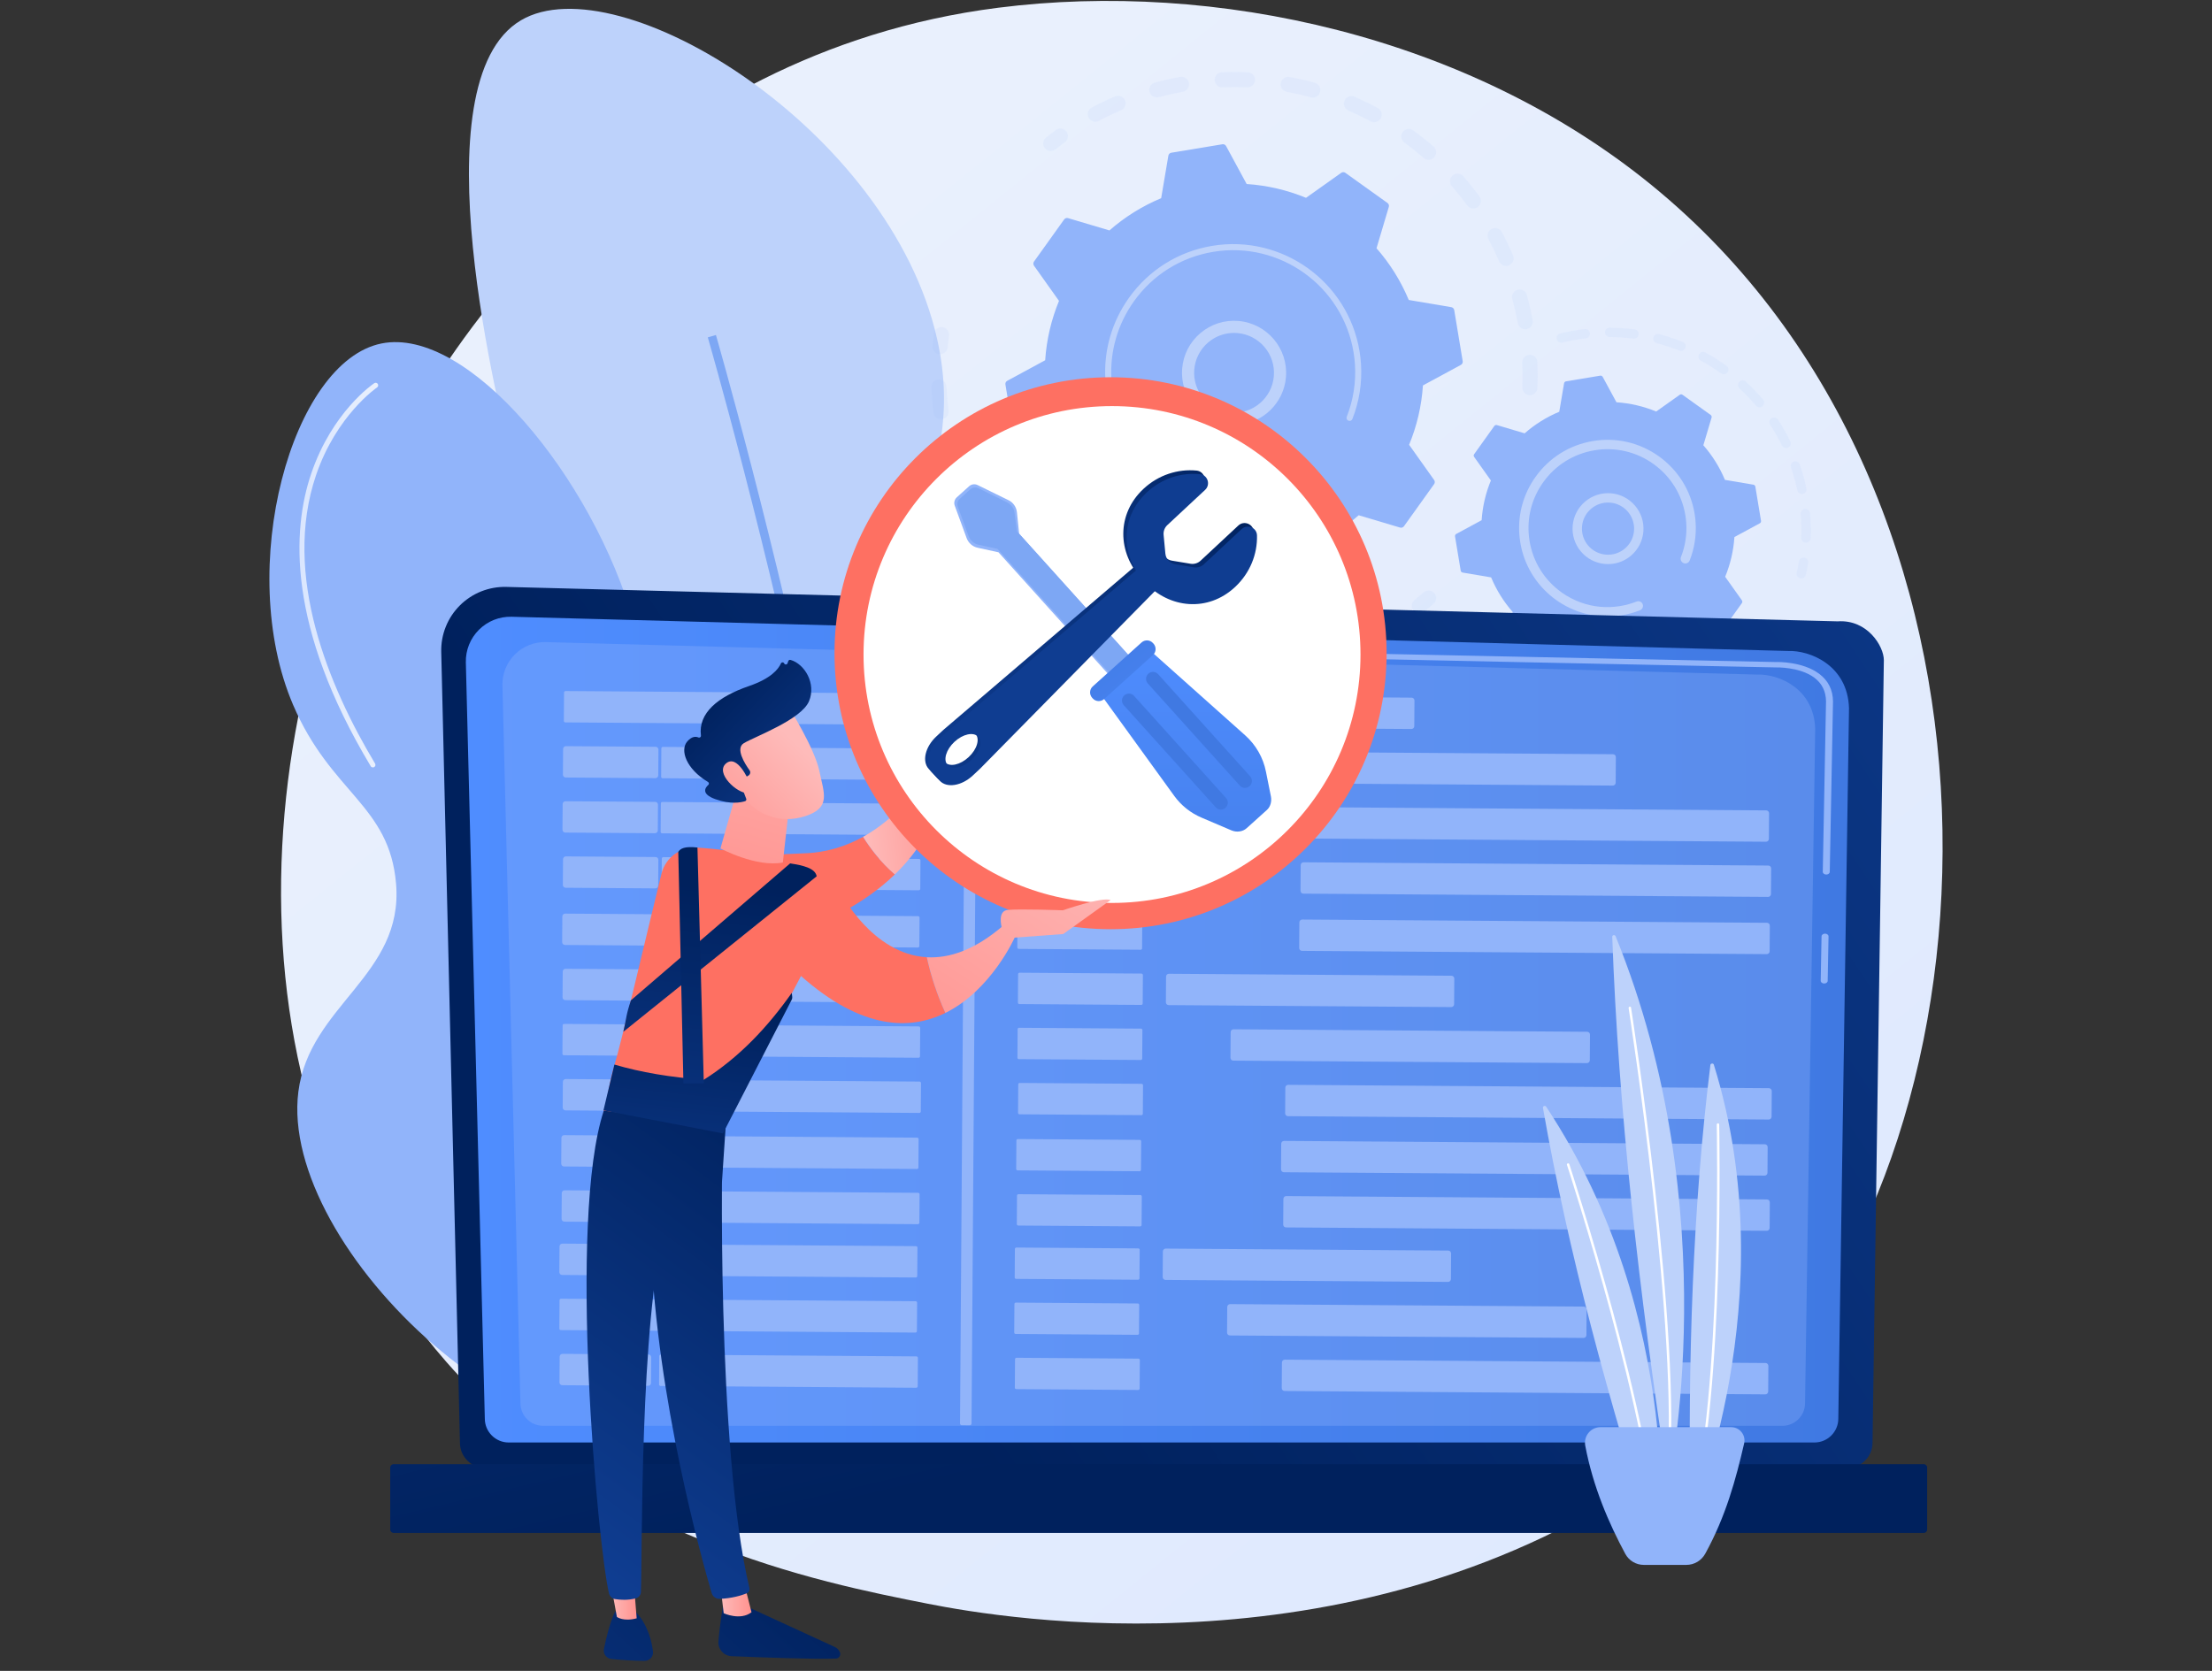 <svg width="540" height="408" viewBox="0 0 540 408" fill="none" xmlns="http://www.w3.org/2000/svg">
<rect x="0" y="0" width="540" height="408" fill="#333333" stroke="none"/>
<path d="M427.214 340.704C418.885 349.23 411.004 354.727 404.778 359.071C331.585 410.13 244.978 395.246 226.572 391.612C199.392 386.245 146.853 375.87 108.868 332.441C51.4 266.736 60.349 163.219 104.925 94.887C113.078 82.388 156.148 13.014 243.687 1.889C296.665 -4.844 358.42 8.736 403.142 45.163C497.016 121.628 490.333 276.1 427.214 340.704Z" fill="url(#paint0_linear)"/>
<path d="M220.587 361.448C196.783 366.15 166.46 340.139 156.737 311.777C146.732 282.59 165.23 270.417 165.182 229.948C165.128 183.977 141.231 176.993 125.559 114.992C122.022 101.003 101.56 20.051 127.191 4.947C150.891 -9.019 217.274 31.376 228.804 82.906C237.027 119.65 211.308 135.009 221.017 177.805C229.536 215.356 252.154 215.952 260.736 252.181C271.183 296.288 251.842 355.275 220.587 361.448Z" fill="#BDD2FB"/>
<path d="M218.833 372.581C225.363 323.066 213.029 246.625 201.533 191.217C189.086 131.229 174.914 82.288 174.773 81.801L172.791 82.377C172.933 82.864 187.085 131.74 199.516 191.651C210.978 246.897 223.279 323.086 216.787 372.311L218.833 372.581Z" fill="#7DA7F4"/>
<path d="M175.975 349.161C209.648 336.523 227.39 281.194 211.636 260.589C200.992 246.667 181.958 257.626 166.705 242.68C147.232 223.597 166.813 194.514 154.826 152.239C144.626 116.263 114.099 79.676 93.144 83.866C71.208 88.251 57.322 138.844 71.545 172.099C80.795 193.725 95.091 196.564 96.691 215.824C98.547 238.172 75.532 245.455 72.837 266.574C67.997 304.509 131.428 365.88 175.975 349.161Z" fill="#91B4FA"/>
<path d="M157.121 361.587C157.31 361.61 157.506 361.592 157.698 361.526C158.377 361.293 158.739 360.554 158.506 359.875C127.073 268.265 126.995 166.424 126.997 165.406C127 164.688 126.419 164.105 125.702 164.104C124.985 164.101 124.401 164.681 124.399 165.399C124.397 166.421 124.475 268.7 156.048 360.718C156.215 361.205 156.642 361.529 157.121 361.587Z" fill="url(#paint1_linear)"/>
<path d="M90.957 187.384C91.089 187.4 91.228 187.374 91.351 187.3C91.645 187.124 91.74 186.743 91.564 186.449C80.388 167.827 68.817 140.487 77.168 115.988C82.141 101.397 91.954 94.667 92.053 94.601C92.337 94.41 92.413 94.024 92.222 93.74C92.03 93.455 91.644 93.379 91.36 93.571C90.943 93.851 81.1 100.604 75.993 115.588C71.299 129.358 70.005 152.942 90.499 187.087C90.602 187.258 90.773 187.362 90.957 187.384Z" fill="url(#paint2_linear)"/>
<path d="M179.75 341.955C179.947 341.979 180.152 341.909 180.292 341.75C204.275 314.515 214.018 292.4 209.247 276.019C205.006 261.455 190.352 257.055 190.204 257.012C189.874 256.919 189.531 257.107 189.435 257.436C189.34 257.765 189.529 258.109 189.858 258.205C189.999 258.246 204.019 262.474 208.06 276.382C212.692 292.327 203.036 314.043 179.36 340.929C179.133 341.186 179.158 341.579 179.415 341.805C179.513 341.891 179.63 341.941 179.75 341.955Z" fill="#F0F0F0"/>
<g opacity="0.3">
<path opacity="0.3" d="M373.395 96.502C372.372 96.46 371.577 95.597 371.619 94.574C371.701 92.587 371.697 90.567 371.608 88.569C371.564 87.558 372.337 86.701 373.342 86.637C373.354 86.637 373.366 86.636 373.378 86.635C374.401 86.59 375.266 87.382 375.312 88.405C375.405 90.507 375.409 92.634 375.323 94.726C375.284 95.683 374.526 96.44 373.591 96.5C373.527 96.504 373.461 96.505 373.395 96.502ZM370.51 78.877C370.15 76.911 369.703 74.942 369.18 73.023C368.911 72.036 369.493 71.017 370.481 70.747C371.473 70.481 372.487 71.061 372.756 72.049C373.307 74.067 373.778 76.14 374.157 78.208C374.341 79.215 373.674 80.181 372.667 80.365C372.594 80.379 372.521 80.388 372.449 80.392C371.524 80.451 370.681 79.81 370.51 78.877ZM365.968 63.818C365.182 61.987 364.306 60.168 363.365 58.41C362.882 57.508 363.222 56.384 364.124 55.901C365.026 55.419 366.15 55.758 366.633 56.66C367.624 58.511 368.547 60.427 369.374 62.355C369.778 63.296 369.343 64.386 368.402 64.79C368.202 64.876 367.994 64.924 367.788 64.937C367.028 64.986 366.286 64.558 365.968 63.818ZM358.172 50.154C356.995 48.542 355.734 46.964 354.425 45.461C353.753 44.689 353.833 43.518 354.605 42.846C355.377 42.175 356.548 42.255 357.22 43.026C358.598 44.609 359.926 46.271 361.165 47.966C361.769 48.792 361.589 49.952 360.762 50.556C360.466 50.772 360.128 50.888 359.788 50.91C359.177 50.948 358.56 50.684 358.172 50.154ZM347.526 38.567C346.024 37.26 344.445 35.999 342.832 34.821C342.006 34.216 341.826 33.056 342.43 32.23C343.034 31.403 344.194 31.224 345.02 31.829C346.717 33.069 348.378 34.395 349.959 35.77C350.731 36.441 350.813 37.612 350.141 38.385C349.802 38.774 349.337 38.988 348.86 39.018C348.39 39.048 347.909 38.9 347.526 38.567ZM334.582 29.624C332.826 28.681 331.007 27.801 329.177 27.01C328.237 26.604 327.804 25.512 328.211 24.573C328.617 23.634 329.707 23.201 330.647 23.607C332.574 24.439 334.488 25.366 336.336 26.358C337.238 26.843 337.576 27.966 337.092 28.868C336.777 29.454 336.193 29.802 335.575 29.841C335.241 29.862 334.898 29.794 334.582 29.624ZM265.758 28.761C265.276 27.858 265.617 26.735 266.521 26.253C268.371 25.267 270.29 24.348 272.224 23.522C273.165 23.12 274.254 23.557 274.656 24.498C275.058 25.439 274.621 26.529 273.68 26.931C271.844 27.715 270.022 28.588 268.265 29.525C268.024 29.653 267.768 29.723 267.511 29.739C266.808 29.784 266.111 29.424 265.758 28.761ZM319.986 23.777C318.065 23.248 316.098 22.796 314.139 22.434C313.132 22.248 312.467 21.281 312.653 20.274C312.839 19.267 313.805 18.608 314.812 18.789C316.876 19.17 318.947 19.646 320.97 20.203C321.957 20.475 322.537 21.495 322.265 22.482C322.05 23.265 321.363 23.792 320.595 23.84C320.396 23.853 320.19 23.832 319.986 23.777ZM280.62 22.43C280.353 21.442 280.937 20.424 281.925 20.157C283.949 19.61 286.024 19.143 288.091 18.768C289.099 18.581 290.063 19.255 290.246 20.262C290.428 21.269 289.759 22.233 288.752 22.416C286.788 22.772 284.816 23.216 282.892 23.736C282.77 23.77 282.647 23.789 282.524 23.797C281.663 23.851 280.854 23.295 280.62 22.43ZM304.453 21.338C302.463 21.253 300.444 21.252 298.45 21.336C297.427 21.38 296.563 20.586 296.519 19.563C296.477 18.554 297.249 17.699 298.253 17.635C298.266 17.634 298.279 17.633 298.292 17.633C300.391 17.544 302.517 17.544 304.611 17.634C305.634 17.679 306.428 18.543 306.384 19.566C306.343 20.521 305.585 21.277 304.651 21.336C304.586 21.34 304.519 21.34 304.453 21.338Z" fill="#91B4FA"/>
<path opacity="0.3" d="M256.629 36.878C256.993 36.855 257.354 36.724 257.662 36.48C258.41 35.886 259.184 35.297 259.96 34.73C260.787 34.127 260.968 32.967 260.365 32.141C259.762 31.313 258.601 31.131 257.775 31.736C256.958 32.332 256.145 32.951 255.357 33.577C254.555 34.213 254.421 35.379 255.057 36.18C255.45 36.675 256.043 36.915 256.629 36.878Z" fill="#91B4FA"/>
</g>
<g opacity="0.3">
<path opacity="0.3" d="M229.607 86.508C230.5 86.451 231.244 85.754 231.333 84.835C231.424 83.884 231.536 82.918 231.667 81.966C231.807 80.952 231.098 80.016 230.084 79.877C229.065 79.737 228.134 80.447 227.995 81.461C227.857 82.463 227.738 83.48 227.642 84.481C227.545 85.5 228.292 86.405 229.311 86.503C229.411 86.513 229.51 86.514 229.607 86.508Z" fill="#91B4FA"/>
<path opacity="0.3" d="M302.316 165.638C301.292 165.652 300.451 164.835 300.436 163.81C300.421 162.787 301.238 161.947 302.263 161.931C304.211 161.903 306.189 161.791 308.164 161.599C309.177 161.497 310.089 162.246 310.188 163.265C310.287 164.284 309.542 165.19 308.523 165.29C307.667 165.373 306.814 165.442 305.963 165.496C304.748 165.573 303.521 165.621 302.316 165.638ZM316.256 162.255C316.02 161.259 316.636 160.26 317.632 160.025C319.544 159.571 321.458 159.032 323.32 158.422C324.291 158.101 325.34 158.634 325.659 159.606C325.977 160.579 325.447 161.626 324.475 161.944C322.514 162.587 320.5 163.154 318.487 163.631C318.383 163.656 318.278 163.671 318.175 163.678C317.29 163.734 316.468 163.147 316.256 162.255ZM292.231 165.091C290.184 164.839 288.12 164.495 286.096 164.069C285.094 163.859 284.453 162.876 284.663 161.873C284.874 160.872 285.857 160.232 286.859 160.441C288.781 160.846 290.741 161.172 292.684 161.411C293.7 161.537 294.422 162.462 294.297 163.478C294.186 164.377 293.449 165.045 292.577 165.101C292.463 165.108 292.348 165.105 292.231 165.091ZM331.359 157.295C330.91 156.375 331.292 155.264 332.212 154.816C333.975 153.955 335.723 153.009 337.406 152.003C338.285 151.477 339.422 151.764 339.948 152.643C340.473 153.522 340.186 154.659 339.308 155.184C337.535 156.244 335.695 157.241 333.838 158.147C333.613 158.256 333.378 158.317 333.143 158.332C332.416 158.378 331.699 157.99 331.359 157.295ZM276.385 161.318C274.446 160.622 272.508 159.833 270.627 158.973C269.696 158.547 269.287 157.448 269.712 156.517C270.137 155.586 271.237 155.176 272.168 155.602C273.955 156.418 275.795 157.168 277.637 157.829C278.601 158.174 279.102 159.236 278.756 160.199C278.498 160.917 277.843 161.378 277.128 161.424C276.883 161.439 276.631 161.406 276.385 161.318ZM261.751 154.161C260.006 153.055 258.288 151.863 256.643 150.617C255.827 149.999 255.667 148.837 256.285 148.02C256.904 147.203 258.066 147.043 258.882 147.663C260.444 148.846 262.078 149.979 263.736 151.031C264.6 151.579 264.857 152.724 264.309 153.588C263.979 154.109 263.432 154.41 262.86 154.446C262.482 154.47 262.095 154.379 261.751 154.161ZM249.024 143.985C247.561 142.525 246.143 140.986 244.81 139.413C244.148 138.632 244.245 137.463 245.026 136.801C245.808 136.138 246.976 136.236 247.638 137.017C248.905 138.512 250.252 139.973 251.643 141.361C252.368 142.084 252.369 143.258 251.646 143.982C251.314 144.315 250.887 144.496 250.452 144.523C249.94 144.555 249.416 144.376 249.024 143.985ZM238.821 131.275C237.712 129.531 236.665 127.718 235.709 125.888C235.235 124.981 235.586 123.861 236.494 123.387C237.4 122.914 238.521 123.265 238.995 124.172C239.902 125.909 240.896 127.63 241.95 129.288C242.498 130.152 242.243 131.297 241.379 131.846C241.106 132.019 240.806 132.112 240.504 132.131C239.851 132.173 239.197 131.867 238.821 131.275ZM231.655 116.626C230.96 114.685 230.339 112.688 229.809 110.69C229.546 109.701 230.135 108.685 231.125 108.423C232.111 108.161 233.129 108.749 233.392 109.739C233.895 111.636 234.485 113.533 235.145 115.378C235.49 116.341 234.989 117.402 234.025 117.747C233.857 117.807 233.686 117.842 233.517 117.853C232.714 117.904 231.94 117.422 231.655 116.626ZM227.885 100.778C227.697 99.27 227.552 97.738 227.456 96.224C227.421 95.675 227.393 95.129 227.37 94.583C227.328 93.56 228.108 92.677 229.145 92.654C230.167 92.611 231.031 93.406 231.074 94.429C231.096 94.948 231.123 95.468 231.156 95.989C231.247 97.428 231.384 98.885 231.563 100.318C231.69 101.334 230.97 102.26 229.954 102.387C229.916 102.392 229.878 102.396 229.84 102.398C228.87 102.46 228.007 101.756 227.885 100.778Z" fill="#91B4FA"/>
<path opacity="0.3" d="M346.6 149.792C346.968 149.769 347.332 149.636 347.641 149.389C348.424 148.761 349.208 148.105 349.972 147.438C350.744 146.765 350.824 145.594 350.151 144.823C349.478 144.052 348.308 143.971 347.536 144.644C346.81 145.277 346.065 145.901 345.322 146.497C344.524 147.137 344.395 148.304 345.036 149.102C345.428 149.592 346.019 149.829 346.6 149.792Z" fill="#91B4FA"/>
</g>
<path d="M350.102 118.21C350.317 117.909 350.318 117.506 350.104 117.204L343.997 108.609C345.874 104.056 347.038 99.172 347.371 94.116L356.636 89.097C356.961 88.921 357.139 88.558 357.078 88.194L355.009 75.717C354.949 75.353 354.663 75.066 354.299 75.005L343.91 73.246C341.963 68.568 339.284 64.32 336.039 60.618L339.044 50.511C339.149 50.157 339.018 49.775 338.717 49.56L328.432 42.201C328.132 41.986 327.727 41.985 327.426 42.199L318.831 48.305C314.278 46.429 309.394 45.265 304.338 44.932L299.319 35.667C299.143 35.342 298.78 35.164 298.416 35.225L285.939 37.294C285.574 37.354 285.288 37.639 285.227 38.004L283.468 48.393C278.789 50.34 274.542 53.019 270.839 56.264L260.733 53.259C260.379 53.154 259.997 53.285 259.782 53.586L252.422 63.871C252.207 64.171 252.207 64.575 252.421 64.876L258.527 73.472C256.65 78.025 255.487 82.909 255.154 87.965L245.888 92.984C245.563 93.159 245.386 93.522 245.446 93.887L247.515 106.364C247.576 106.728 247.861 107.014 248.225 107.076L258.615 108.835C260.562 113.513 263.24 117.76 266.486 121.463L263.481 131.57C263.376 131.924 263.507 132.306 263.807 132.521L274.093 139.88C274.393 140.095 274.797 140.096 275.098 139.882L283.694 133.776C288.246 135.652 293.131 136.816 298.187 137.149L303.205 146.415C303.381 146.739 303.744 146.917 304.109 146.856L316.585 144.787C316.95 144.727 317.236 144.442 317.298 144.077L319.057 133.688C323.735 131.741 327.982 129.063 331.685 125.817L341.791 128.822C342.146 128.927 342.528 128.796 342.743 128.496L350.102 118.21Z" fill="#91B4FA"/>
<path d="M300.21 103.709C293.224 103.128 288.013 96.973 288.594 89.986C288.875 86.602 290.458 83.53 293.049 81.337C295.641 79.143 298.931 78.089 302.316 78.371C309.302 78.952 314.512 85.107 313.932 92.093C313.403 98.449 308.261 103.335 302.077 103.727C301.464 103.766 300.84 103.761 300.21 103.709ZM294.965 83.6C292.978 85.283 291.765 87.638 291.549 90.233C291.104 95.588 295.099 100.308 300.455 100.753C305.813 101.2 310.531 97.203 310.977 91.847C311.422 86.491 307.426 81.771 302.07 81.326C301.585 81.286 301.102 81.281 300.625 81.312C298.551 81.444 296.581 82.233 294.965 83.6Z" fill="#BDD2FB"/>
<path d="M302.98 122.069C304.042 122.002 305.107 121.88 306.171 121.704C306.506 121.649 306.84 121.588 307.174 121.521C308.816 121.194 310.43 120.737 311.99 120.157C312.011 120.149 312.033 120.141 312.054 120.134C312.114 120.111 312.174 120.088 312.235 120.065C312.352 120.02 312.469 119.974 312.585 119.929C312.892 119.808 313.072 119.505 313.053 119.193C313.048 119.117 313.031 119.041 313.002 118.966C312.851 118.585 312.42 118.4 312.04 118.55C310.081 119.325 308.025 119.894 305.929 120.241C295.52 121.969 285.457 118.046 278.881 110.724C275.222 106.651 272.643 101.527 271.683 95.738C271.515 94.722 271.399 93.706 271.335 92.693C270.903 85.875 272.813 79.172 276.842 73.541C281.47 67.072 288.34 62.793 296.186 61.492C312.39 58.807 327.746 69.799 330.432 85.995C330.598 86.994 330.712 87.997 330.775 89.001C331.051 93.35 330.371 97.711 328.771 101.769C328.729 101.874 328.713 101.982 328.72 102.088C328.738 102.365 328.912 102.622 329.188 102.731C329.57 102.88 330 102.695 330.15 102.313C331.831 98.053 332.544 93.474 332.255 88.908C332.189 87.854 332.069 86.801 331.895 85.753C329.075 68.748 312.942 57.211 295.944 60.029C287.707 61.395 280.495 65.887 275.636 72.678C271.406 78.589 269.401 85.627 269.854 92.784C269.922 93.848 270.044 94.915 270.22 95.98C271.586 104.218 276.078 111.43 282.868 116.288C288.781 120.519 295.821 122.524 302.98 122.069Z" fill="#BDD2FB"/>
<g opacity="0.3">
<path opacity="0.3" d="M439.81 141.239C440.305 141.208 440.739 140.856 440.854 140.348C441.068 139.4 441.256 138.433 441.414 137.473C441.516 136.849 441.093 136.261 440.469 136.158C439.844 136.054 439.256 136.48 439.154 137.103C439.004 138.018 438.825 138.94 438.62 139.845C438.481 140.461 438.868 141.074 439.485 141.214C439.595 141.238 439.704 141.246 439.81 141.239Z" fill="#91B4FA"/>
<path opacity="0.3" d="M440.836 132.509C440.205 132.484 439.712 131.953 439.736 131.321C439.797 129.727 439.777 128.11 439.676 126.518C439.655 126.183 439.629 125.846 439.6 125.508C439.548 124.879 440.015 124.325 440.645 124.271C441.243 124.245 441.828 124.686 441.882 125.316C441.912 125.67 441.938 126.022 441.961 126.373C442.067 128.042 442.088 129.737 442.024 131.409C442.001 132.001 441.533 132.471 440.954 132.508C440.915 132.51 440.876 132.51 440.836 132.509ZM438.759 119.755C438.362 117.862 437.846 115.975 437.222 114.15C437.017 113.551 437.336 112.901 437.935 112.696C438.53 112.494 439.184 112.811 439.388 113.41C440.042 115.323 440.585 117.3 441 119.286C441.129 119.905 440.732 120.512 440.113 120.642C440.059 120.653 440.004 120.66 439.95 120.663C439.391 120.699 438.877 120.319 438.759 119.755ZM435.002 108.776C434.155 107.04 433.19 105.339 432.134 103.719C431.789 103.19 431.938 102.48 432.467 102.135C432.999 101.788 433.706 101.937 434.051 102.468C435.16 104.166 436.171 105.951 437.06 107.771C437.337 108.34 437.101 109.026 436.533 109.303C436.394 109.37 436.249 109.407 436.104 109.416C435.655 109.445 435.212 109.205 435.002 108.776ZM428.662 99.055C427.414 97.577 426.061 96.163 424.645 94.855C424.18 94.425 424.151 93.701 424.581 93.237C425.009 92.774 425.733 92.743 426.198 93.172C427.684 94.545 429.102 96.027 430.411 97.577C430.82 98.06 430.758 98.783 430.276 99.191C430.081 99.355 429.847 99.444 429.611 99.459C429.261 99.481 428.906 99.343 428.662 99.055ZM420.141 91.176C418.572 90.047 416.917 89.005 415.224 88.077C414.67 87.774 414.467 87.078 414.77 86.523C415.074 85.969 415.77 85.764 416.324 86.07C418.099 87.041 419.833 88.134 421.479 89.317C421.992 89.686 422.109 90.402 421.74 90.915C421.531 91.204 421.212 91.368 420.882 91.389C420.627 91.405 420.365 91.337 420.141 91.176ZM409.966 85.605C408.171 84.892 406.314 84.285 404.447 83.801C403.835 83.643 403.467 83.017 403.626 82.406C403.785 81.794 404.408 81.427 405.022 81.584C406.98 82.092 408.928 82.729 410.811 83.477C411.399 83.71 411.686 84.375 411.453 84.963C411.284 85.388 410.889 85.656 410.461 85.683C410.297 85.694 410.129 85.67 409.966 85.605ZM398.742 82.692C396.833 82.443 394.882 82.31 392.944 82.299C392.312 82.294 391.802 81.778 391.806 81.146C391.81 80.514 392.325 80.014 392.958 80.008C394.99 80.021 397.036 80.16 399.038 80.422C399.665 80.504 400.107 81.079 400.026 81.706C399.954 82.257 399.5 82.665 398.964 82.699C398.891 82.704 398.817 82.702 398.742 82.692ZM380.033 82.809C379.883 82.195 380.259 81.576 380.874 81.426C382.574 81.011 384.327 80.683 386.077 80.449C386.343 80.412 386.608 80.38 386.874 80.348C387.497 80.257 388.071 80.725 388.143 81.354C388.216 81.983 387.766 82.55 387.137 82.623C386.888 82.652 386.639 82.683 386.385 82.718C384.709 82.941 383.038 83.254 381.416 83.65C381.349 83.666 381.282 83.676 381.216 83.68C380.672 83.715 380.166 83.356 380.033 82.809Z" fill="#91B4FA"/>
</g>
<g opacity="0.3">
<path opacity="0.3" d="M395.057 178.844C393.064 178.945 391.048 178.923 389.064 178.784C388.434 178.739 387.958 178.192 388.003 177.561C388.047 176.93 388.599 176.461 389.226 176.5C391.117 176.634 393.04 176.653 394.942 176.557C395.573 176.525 396.111 177.012 396.142 177.643C396.174 178.269 395.696 178.804 395.072 178.843C395.067 178.843 395.062 178.844 395.057 178.844ZM399.694 177.248C399.587 176.625 400.005 176.033 400.628 175.926C402.502 175.603 404.376 175.164 406.197 174.619C406.8 174.441 407.441 174.782 407.622 175.389C407.803 175.995 407.459 176.632 406.853 176.814C404.945 177.384 402.981 177.845 401.017 178.182C400.975 178.189 400.935 178.194 400.893 178.197C400.318 178.233 399.795 177.831 399.694 177.248ZM383.119 177.995C381.16 177.611 379.208 177.104 377.317 176.488C376.716 176.292 376.387 175.645 376.583 175.045C376.778 174.443 377.422 174.117 378.025 174.31C379.829 174.898 381.691 175.382 383.56 175.749C384.18 175.871 384.584 176.473 384.463 177.092C384.36 177.614 383.919 177.982 383.412 178.015C383.316 178.021 383.218 178.015 383.119 177.995ZM410.976 174.157C410.722 173.578 410.986 172.903 411.565 172.649C413.306 171.885 415.018 171.007 416.652 170.037C417.196 169.716 417.898 169.895 418.221 170.437C418.543 170.981 418.364 171.684 417.82 172.006C416.106 173.024 414.311 173.945 412.484 174.746C412.358 174.801 412.227 174.831 412.097 174.84C411.631 174.869 411.174 174.609 410.976 174.157ZM371.744 174.288C369.939 173.446 368.167 172.484 366.476 171.43C365.939 171.095 365.776 170.389 366.11 169.852C366.445 169.315 367.151 169.151 367.688 169.486C369.3 170.493 370.991 171.41 372.712 172.212C373.285 172.479 373.533 173.16 373.265 173.734C373.083 174.127 372.704 174.367 372.3 174.393C372.115 174.404 371.924 174.372 371.744 174.288ZM361.589 167.959C360.035 166.707 358.544 165.349 357.156 163.923C356.715 163.47 356.725 162.746 357.178 162.305C357.63 161.864 358.355 161.873 358.797 162.327C360.12 163.686 361.543 164.981 363.026 166.176C363.518 166.573 363.596 167.294 363.199 167.786C362.989 168.046 362.689 168.191 362.379 168.21C362.104 168.228 361.821 168.146 361.589 167.959ZM353.241 159.38C352.031 157.791 350.909 156.114 349.905 154.397C349.585 153.85 349.77 153.149 350.315 152.83C350.861 152.511 351.562 152.696 351.881 153.241C352.839 154.879 353.909 156.478 355.063 157.992C355.446 158.495 355.349 159.214 354.846 159.597C354.659 159.74 354.443 159.815 354.226 159.829C353.856 159.852 353.482 159.697 353.241 159.38Z" fill="#91B4FA"/>
<path opacity="0.3" d="M422.199 168.843C422.419 168.83 422.638 168.752 422.826 168.607C423.601 168.007 424.362 167.382 425.088 166.749C425.564 166.333 425.614 165.61 425.198 165.133C424.782 164.659 424.06 164.609 423.582 165.023C422.891 165.627 422.164 166.223 421.425 166.796C420.925 167.182 420.833 167.902 421.22 168.402C421.461 168.713 421.832 168.867 422.199 168.843Z" fill="#91B4FA"/>
</g>
<path d="M425.237 147.261C425.381 147.059 425.382 146.789 425.238 146.588L421.152 140.836C422.408 137.79 423.187 134.521 423.41 131.138L429.609 127.78C429.827 127.662 429.946 127.419 429.905 127.175L428.521 118.826C428.48 118.582 428.289 118.391 428.046 118.35L421.094 117.173C419.791 114.042 417.998 111.2 415.827 108.722L417.837 101.96C417.908 101.723 417.82 101.467 417.619 101.323L410.736 96.398C410.535 96.255 410.265 96.254 410.063 96.397L404.312 100.484C401.266 99.228 397.997 98.449 394.614 98.226L391.256 92.026C391.138 91.809 390.895 91.69 390.651 91.731L382.303 93.115C382.059 93.156 381.867 93.346 381.826 93.59L380.649 100.542C377.518 101.845 374.676 103.637 372.199 105.809L365.436 103.798C365.199 103.728 364.943 103.816 364.799 104.017L359.875 110.899C359.731 111.1 359.73 111.371 359.874 111.572L363.96 117.324C362.704 120.37 361.925 123.639 361.702 127.022L355.502 130.38C355.285 130.498 355.166 130.741 355.207 130.985L356.591 139.334C356.632 139.578 356.822 139.769 357.066 139.81L364.018 140.987C365.321 144.118 367.113 146.96 369.285 149.438L367.274 156.2C367.204 156.437 367.292 156.693 367.493 156.837L374.375 161.761C374.576 161.905 374.847 161.906 375.048 161.763L380.8 157.676C383.846 158.932 387.114 159.711 390.498 159.934L393.856 166.134C393.974 166.351 394.216 166.47 394.46 166.43L402.809 165.045C403.053 165.004 403.245 164.814 403.286 164.57L404.463 157.618C407.593 156.315 410.435 154.523 412.913 152.351L419.676 154.362C419.913 154.432 420.169 154.344 420.312 154.143L425.237 147.261Z" fill="#91B4FA"/>
<path d="M391.839 137.71C389.533 137.519 387.44 136.441 385.946 134.676C384.452 132.911 383.734 130.669 383.926 128.364C384.321 123.606 388.508 120.063 393.273 120.451C398.032 120.848 401.581 125.041 401.185 129.798C400.994 132.103 399.916 134.196 398.151 135.69C396.716 136.905 394.966 137.606 393.123 137.723C392.699 137.75 392.27 137.746 391.839 137.71ZM386.208 128.553C386.067 130.249 386.594 131.898 387.694 133.197C388.793 134.495 390.332 135.288 392.028 135.429C393.724 135.568 395.372 135.042 396.672 133.942C397.97 132.844 398.762 131.304 398.903 129.609C399.194 126.109 396.584 123.025 393.084 122.733C392.768 122.707 392.456 122.704 392.148 122.724C389.05 122.92 386.472 125.369 386.208 128.553Z" fill="#BDD2FB"/>
<path d="M393.769 150.487C394.491 150.441 395.218 150.358 395.947 150.237C397.396 149.998 398.821 149.61 400.187 149.084C400.249 149.06 400.31 149.036 400.371 149.012C400.844 148.825 401.123 148.358 401.093 147.876C401.086 147.759 401.06 147.641 401.015 147.526C400.782 146.939 400.117 146.654 399.529 146.884C398.258 147.387 396.927 147.754 395.574 147.978H395.573C395.499 147.991 395.424 148.002 395.35 148.014C392.142 148.514 388.93 148.196 385.952 147.13C384.335 146.552 382.786 145.752 381.345 144.74C381.333 144.732 381.321 144.723 381.309 144.715C381.274 144.689 381.238 144.665 381.203 144.639C377.016 141.643 374.245 137.196 373.403 132.116C373.294 131.459 373.219 130.802 373.177 130.145C372.898 125.732 374.135 121.392 376.743 117.746C379.739 113.559 384.187 110.789 389.265 109.947C394.342 109.107 399.448 110.291 403.636 113.286C407.823 116.283 410.593 120.73 411.435 125.809C411.543 126.456 411.617 127.105 411.658 127.754C411.836 130.571 411.396 133.393 410.36 136.02C410.296 136.182 410.272 136.349 410.283 136.512C410.31 136.941 410.579 137.337 411.005 137.505C411.594 137.735 412.258 137.449 412.49 136.859C413.65 133.92 414.142 130.762 413.943 127.612C413.897 126.884 413.814 126.158 413.695 125.435C412.752 119.752 409.653 114.776 404.968 111.424C400.283 108.073 394.576 106.741 388.891 107.688C383.208 108.63 378.233 111.729 374.881 116.414C371.963 120.492 370.579 125.348 370.892 130.286C370.939 131.019 371.023 131.756 371.144 132.49C372.969 143.492 382.869 151.178 393.769 150.487Z" fill="#BDD2FB"/>
<path d="M112.284 352.304C112.284 355.683 115.052 358.447 118.434 358.447H450.975C454.358 358.447 457.125 355.683 457.125 352.304L459.892 161.201C459.892 157.822 455.911 151.225 448.615 151.721L123.619 143.312C119.375 143.202 115.272 144.835 112.267 147.831C109.262 150.826 107.617 154.922 107.717 159.161L112.284 352.304Z" fill="url(#paint3_linear)"/>
<path d="M118.355 346.409C118.355 349.609 120.973 352.227 124.173 352.227H442.956C446.156 352.227 448.774 349.609 448.774 346.409L451.385 172.925C451.077 162.485 441.925 158.733 436.376 158.954L124.897 150.598C121.916 150.518 119.033 151.666 116.921 153.773C114.81 155.879 113.648 158.761 113.723 161.743L118.355 346.409Z" fill="url(#paint4_linear)"/>
<path opacity="0.32" d="M127.05 342.633C127.05 345.67 129.535 348.155 132.572 348.155H435.131C438.168 348.155 440.653 345.67 440.653 342.633L443.132 177.978C442.84 168.069 434.153 164.508 428.887 164.718L133.259 156.787C130.429 156.711 127.693 157.801 125.689 159.8C123.685 161.799 122.583 164.535 122.654 167.365L127.05 342.633Z" fill="#91B4FA"/>
<path d="M445.329 240.151C445.325 240.151 445.32 240.151 445.316 240.151C444.845 240.146 444.469 239.847 444.476 239.483L444.682 228.627C444.689 228.267 445.07 227.979 445.534 227.979C445.539 227.979 445.543 227.979 445.547 227.979C446.018 227.984 446.394 228.283 446.387 228.646L446.181 239.503C446.174 239.862 445.794 240.151 445.329 240.151Z" fill="#91B4FA"/>
<path d="M445.835 213.546C445.831 213.546 445.827 213.546 445.827 213.546C445.351 213.541 444.975 213.242 444.982 212.879L445.774 171.298C445.759 168.828 444.787 166.857 442.885 165.451C439.336 162.826 433.7 162.96 433.463 162.969L333.907 160.909C333.436 160.9 333.065 160.597 333.078 160.234C333.09 159.871 333.452 159.561 333.953 159.594L433.45 161.654C434.069 161.626 440.069 161.546 444.065 164.5C446.313 166.162 447.461 168.452 447.478 171.305L446.687 212.898C446.68 213.258 446.3 213.546 445.835 213.546Z" fill="#91B4FA"/>
<path d="M96.087 374.31H469.636C470.088 374.31 470.459 373.94 470.459 373.487V358.342C470.459 357.89 470.088 357.52 469.636 357.52H96.087C95.635 357.52 95.264 357.89 95.264 358.342V373.487C95.264 373.94 95.634 374.31 96.087 374.31Z" fill="url(#paint5_linear)"/>
<path d="M224.105 176.999L138.003 176.396C137.804 176.395 137.644 176.232 137.646 176.034L137.694 169.097C137.696 168.899 137.858 168.739 138.057 168.74L224.159 169.343C224.357 169.345 224.517 169.507 224.516 169.705L224.467 176.642C224.466 176.841 224.304 177 224.105 176.999Z" fill="#91B4FA"/>
<path d="M278.466 177.546L248.692 177.337C248.501 177.336 248.348 177.18 248.349 176.99L248.398 170.024C248.399 169.834 248.555 169.68 248.745 169.682L278.52 169.89C278.71 169.892 278.864 170.047 278.862 170.238L278.813 177.203C278.812 177.394 278.657 177.547 278.466 177.546Z" fill="#91B4FA"/>
<path d="M344.558 178.007L285.785 177.595C285.4 177.593 285.091 177.279 285.093 176.894L285.137 170.631C285.14 170.246 285.454 169.937 285.838 169.939L344.612 170.351C344.996 170.354 345.306 170.668 345.303 171.052L345.259 177.316C345.257 177.7 344.943 178.01 344.558 178.007Z" fill="#91B4FA"/>
<path d="M160.005 190.006L138.106 189.853C137.726 189.85 137.42 189.54 137.423 189.16L137.467 182.88C137.469 182.5 137.78 182.195 138.16 182.197L160.058 182.351C160.438 182.353 160.744 182.663 160.741 183.044L160.697 189.323C160.695 189.703 160.384 190.009 160.005 190.006Z" fill="#91B4FA"/>
<path d="M224.183 190.468L161.761 190.031C161.562 190.029 161.403 189.867 161.404 189.669L161.452 182.732C161.454 182.534 161.616 182.374 161.815 182.375L224.236 182.812C224.435 182.814 224.595 182.976 224.594 183.174L224.545 190.111C224.543 190.309 224.381 190.469 224.183 190.468Z" fill="#91B4FA"/>
<path d="M278.616 191.015L248.842 190.806C248.652 190.805 248.498 190.649 248.5 190.459L248.548 183.493C248.55 183.303 248.705 183.149 248.896 183.15L278.67 183.359C278.86 183.36 279.014 183.516 279.012 183.707L278.964 190.672C278.962 190.862 278.807 191.016 278.616 191.015Z" fill="#91B4FA"/>
<path d="M393.722 191.822L306.975 191.215C306.591 191.212 306.281 190.898 306.284 190.514L306.328 184.25C306.33 183.865 306.644 183.556 307.029 183.559L393.776 184.166C394.16 184.169 394.47 184.483 394.467 184.867L394.423 191.131C394.421 191.515 394.107 191.825 393.722 191.822Z" fill="#91B4FA"/>
<path d="M159.894 203.454L137.995 203.3C137.615 203.298 137.309 202.988 137.312 202.607L137.356 196.328C137.359 195.948 137.669 195.642 138.049 195.645L159.947 195.798C160.327 195.801 160.633 196.111 160.63 196.491L160.586 202.771C160.584 203.151 160.273 203.456 159.894 203.454Z" fill="#91B4FA"/>
<path d="M224.058 203.917L161.637 203.48C161.438 203.479 161.278 203.316 161.279 203.118L161.328 196.181C161.329 195.983 161.492 195.823 161.69 195.824L224.112 196.261C224.311 196.263 224.47 196.425 224.469 196.624L224.42 203.56C224.419 203.759 224.257 203.919 224.058 203.917Z" fill="#91B4FA"/>
<path d="M278.499 204.464L248.725 204.255C248.535 204.254 248.381 204.098 248.383 203.908L248.432 196.942C248.433 196.752 248.588 196.598 248.779 196.6L278.553 196.808C278.744 196.81 278.897 196.965 278.896 197.156L278.847 204.121C278.846 204.312 278.69 204.465 278.499 204.464Z" fill="#91B4FA"/>
<path d="M431.126 205.533L317.667 204.738C317.282 204.735 316.973 204.421 316.975 204.037L317.019 197.773C317.022 197.389 317.336 197.079 317.72 197.082L431.18 197.877C431.564 197.879 431.874 198.193 431.871 198.578L431.827 204.841C431.824 205.226 431.511 205.535 431.126 205.533Z" fill="#91B4FA"/>
<path d="M159.986 216.924L138.088 216.771C137.708 216.768 137.402 216.458 137.405 216.078L137.449 209.798C137.451 209.418 137.761 209.112 138.141 209.115L160.04 209.269C160.42 209.271 160.726 209.581 160.723 209.961L160.679 216.241C160.676 216.621 160.366 216.927 159.986 216.924Z" fill="#91B4FA"/>
<path d="M224.296 217.388L161.874 216.951C161.675 216.949 161.516 216.787 161.517 216.589L161.565 209.652C161.567 209.453 161.729 209.294 161.928 209.295L224.349 209.732C224.548 209.734 224.708 209.896 224.707 210.094L224.658 217.031C224.657 217.229 224.495 217.389 224.296 217.388Z" fill="#91B4FA"/>
<path d="M278.65 217.935L248.877 217.726C248.686 217.725 248.532 217.569 248.534 217.378L248.583 210.413C248.584 210.222 248.74 210.069 248.93 210.07L278.704 210.279C278.895 210.28 279.048 210.436 279.047 210.626L278.998 217.592C278.997 217.782 278.841 217.936 278.65 217.935Z" fill="#91B4FA"/>
<path d="M431.636 219.005L318.176 218.211C317.792 218.208 317.482 217.894 317.485 217.51L317.529 211.246C317.531 210.862 317.845 210.552 318.23 210.555L431.689 211.349C432.074 211.352 432.383 211.666 432.38 212.05L432.336 218.314C432.334 218.698 432.02 219.008 431.636 219.005Z" fill="#91B4FA"/>
<path d="M159.817 230.897L137.919 230.744C137.539 230.741 137.233 230.431 137.236 230.051L137.28 223.771C137.282 223.391 137.593 223.085 137.973 223.088L159.871 223.241C160.251 223.244 160.557 223.554 160.554 223.934L160.51 230.214C160.508 230.594 160.197 230.9 159.817 230.897Z" fill="#91B4FA"/>
<path d="M224.073 231.362L161.651 230.925C161.452 230.924 161.293 230.762 161.294 230.563L161.343 223.627C161.344 223.428 161.506 223.268 161.705 223.27L224.127 223.707C224.325 223.708 224.485 223.87 224.484 224.069L224.435 231.005C224.434 231.204 224.272 231.364 224.073 231.362Z" fill="#91B4FA"/>
<path d="M278.46 231.909L248.686 231.701C248.496 231.699 248.342 231.544 248.344 231.353L248.392 224.388C248.394 224.197 248.549 224.043 248.74 224.045L278.514 224.254C278.704 224.255 278.858 224.41 278.856 224.601L278.808 231.567C278.806 231.757 278.651 231.91 278.46 231.909Z" fill="#91B4FA"/>
<path d="M431.31 232.98L317.85 232.185C317.466 232.182 317.157 231.869 317.159 231.484L317.203 225.221C317.206 224.836 317.52 224.527 317.904 224.529L431.364 225.324C431.748 225.326 432.057 225.64 432.055 226.025L432.011 232.288C432.008 232.673 431.695 232.982 431.31 232.98Z" fill="#91B4FA"/>
<path d="M159.91 244.368L138.012 244.214C137.632 244.212 137.326 243.902 137.329 243.522L137.373 237.242C137.375 236.862 137.686 236.556 138.066 236.559L159.964 236.712C160.344 236.715 160.65 237.025 160.647 237.405L160.603 243.685C160.6 244.065 160.29 244.37 159.91 244.368Z" fill="#91B4FA"/>
<path d="M224.31 244.831L161.888 244.394C161.69 244.393 161.53 244.231 161.531 244.032L161.58 237.095C161.581 236.897 161.743 236.737 161.942 236.738L224.364 237.175C224.563 237.177 224.722 237.339 224.721 237.538L224.672 244.474C224.671 244.673 224.509 244.833 224.31 244.831Z" fill="#91B4FA"/>
<path d="M278.61 245.38L248.836 245.171C248.646 245.17 248.492 245.015 248.494 244.824L248.542 237.858C248.544 237.668 248.699 237.514 248.89 237.516L278.664 237.724C278.855 237.726 279.008 237.881 279.007 238.072L278.958 245.037C278.956 245.228 278.801 245.381 278.61 245.38Z" fill="#91B4FA"/>
<path d="M354.283 245.911L285.309 245.427C284.925 245.425 284.615 245.111 284.618 244.726L284.662 238.463C284.665 238.078 284.978 237.769 285.363 237.772L354.337 238.255C354.721 238.257 355.031 238.571 355.028 238.956L354.984 245.219C354.982 245.604 354.668 245.913 354.283 245.911Z" fill="#91B4FA"/>
<path d="M224.232 258.282L137.657 257.675C137.458 257.674 137.299 257.512 137.3 257.313L137.348 250.377C137.35 250.178 137.512 250.018 137.711 250.02L224.286 250.626C224.485 250.627 224.644 250.79 224.643 250.988L224.594 257.925C224.593 258.123 224.431 258.283 224.232 258.282Z" fill="#91B4FA"/>
<path d="M278.494 258.827L248.72 258.619C248.529 258.617 248.376 258.462 248.377 258.271L248.426 251.306C248.427 251.115 248.583 250.961 248.774 250.963L278.547 251.171C278.738 251.173 278.891 251.328 278.89 251.519L278.841 258.485C278.84 258.675 278.684 258.829 278.494 258.827Z" fill="#91B4FA"/>
<path d="M387.41 259.591L301.074 258.986C300.69 258.983 300.38 258.669 300.383 258.285L300.427 252.021C300.43 251.637 300.743 251.327 301.128 251.33L387.463 251.935C387.848 251.937 388.157 252.251 388.154 252.636L388.11 258.899C388.108 259.284 387.794 259.593 387.41 259.591Z" fill="#91B4FA"/>
<path d="M159.016 271.281L138.048 271.134C137.668 271.132 137.362 270.822 137.365 270.441L137.409 264.162C137.411 263.782 137.722 263.476 138.102 263.479L159.07 263.625C159.449 263.628 159.755 263.938 159.753 264.318L159.709 270.598C159.706 270.978 159.396 271.284 159.016 271.281Z" fill="#91B4FA"/>
<path d="M224.424 271.753L162.002 271.316C161.803 271.314 161.643 271.152 161.645 270.954L161.693 264.017C161.695 263.819 161.857 263.659 162.055 263.66L224.477 264.097C224.676 264.099 224.836 264.261 224.834 264.46L224.786 271.396C224.784 271.594 224.622 271.754 224.424 271.753Z" fill="#91B4FA"/>
<path d="M278.644 272.298L248.87 272.09C248.68 272.088 248.526 271.933 248.528 271.742L248.576 264.776C248.578 264.586 248.733 264.432 248.924 264.434L278.698 264.642C278.889 264.644 279.042 264.799 279.041 264.99L278.992 271.955C278.99 272.146 278.835 272.3 278.644 272.298Z" fill="#91B4FA"/>
<path d="M431.785 273.37L314.424 272.548C314.04 272.546 313.73 272.232 313.733 271.847L313.777 265.584C313.78 265.199 314.093 264.89 314.478 264.893L431.838 265.715C432.223 265.717 432.532 266.031 432.53 266.415L432.486 272.679C432.483 273.064 432.169 273.373 431.785 273.37Z" fill="#91B4FA"/>
<path d="M159.128 311.475L137.229 311.322C136.849 311.319 136.543 311.009 136.546 310.629L136.59 304.349C136.593 303.969 136.903 303.663 137.283 303.666L159.181 303.819C159.561 303.822 159.867 304.132 159.864 304.512L159.821 310.792C159.818 311.172 159.508 311.478 159.128 311.475Z" fill="#91B4FA"/>
<path d="M223.558 311.94L161.136 311.503C160.938 311.502 160.778 311.34 160.779 311.141L160.828 304.205C160.829 304.006 160.991 303.846 161.19 303.848L223.612 304.285C223.81 304.286 223.97 304.448 223.969 304.647L223.92 311.583C223.919 311.782 223.757 311.942 223.558 311.94Z" fill="#91B4FA"/>
<path d="M277.828 312.487L248.054 312.279C247.863 312.277 247.71 312.122 247.711 311.931L247.76 304.966C247.761 304.775 247.917 304.622 248.108 304.623L277.882 304.832C278.072 304.833 278.226 304.989 278.224 305.179L278.175 312.145C278.174 312.335 278.018 312.488 277.828 312.487Z" fill="#91B4FA"/>
<path d="M353.502 313.016L284.527 312.533C284.143 312.53 283.834 312.216 283.836 311.832L283.88 305.568C283.883 305.184 284.197 304.874 284.581 304.877L353.555 305.36C353.94 305.363 354.249 305.677 354.246 306.061L354.203 312.325C354.2 312.709 353.886 313.019 353.502 313.016Z" fill="#91B4FA"/>
<path d="M223.48 325.389L136.905 324.783C136.706 324.781 136.547 324.619 136.548 324.421L136.596 317.484C136.598 317.285 136.76 317.126 136.959 317.127L223.534 317.733C223.733 317.735 223.892 317.897 223.891 318.095L223.842 325.032C223.841 325.231 223.679 325.391 223.48 325.389Z" fill="#91B4FA"/>
<path d="M277.711 325.935L247.937 325.726C247.747 325.725 247.593 325.569 247.594 325.378L247.643 318.413C247.645 318.222 247.8 318.069 247.991 318.07L277.765 318.279C277.955 318.28 278.109 318.436 278.107 318.626L278.059 325.592C278.057 325.782 277.902 325.936 277.711 325.935Z" fill="#91B4FA"/>
<path d="M386.58 326.698L300.245 326.093C299.86 326.091 299.551 325.777 299.553 325.392L299.597 319.129C299.6 318.744 299.914 318.435 300.298 318.438L386.634 319.042C387.018 319.045 387.327 319.359 387.325 319.743L387.281 326.007C387.278 326.391 386.964 326.701 386.58 326.698Z" fill="#91B4FA"/>
<path d="M158.233 338.387L137.265 338.24C136.885 338.237 136.579 337.927 136.582 337.547L136.626 331.267C136.629 330.887 136.939 330.581 137.319 330.584L158.287 330.731C158.667 330.733 158.973 331.044 158.97 331.424L158.926 337.704C158.923 338.083 158.613 338.389 158.233 338.387Z" fill="#91B4FA"/>
<path d="M223.672 338.86L161.25 338.423C161.051 338.422 160.891 338.26 160.893 338.061L160.941 331.125C160.943 330.926 161.105 330.766 161.303 330.768L223.725 331.205C223.924 331.206 224.084 331.368 224.082 331.567L224.034 338.503C224.032 338.702 223.87 338.862 223.672 338.86Z" fill="#91B4FA"/>
<path d="M277.862 339.405L248.088 339.197C247.897 339.196 247.743 339.04 247.745 338.849L247.794 331.884C247.795 331.693 247.951 331.54 248.141 331.541L277.915 331.75C278.106 331.751 278.259 331.907 278.258 332.097L278.209 339.063C278.208 339.253 278.052 339.407 277.862 339.405Z" fill="#91B4FA"/>
<path d="M430.955 340.476L313.594 339.654C313.21 339.651 312.901 339.337 312.903 338.953L312.947 332.689C312.95 332.305 313.264 331.995 313.648 331.998L431.009 332.82C431.393 332.823 431.703 333.137 431.7 333.521L431.656 339.785C431.653 340.169 431.34 340.479 430.955 340.476Z" fill="#91B4FA"/>
<path d="M158.659 284.976L137.691 284.83C137.311 284.827 137.005 284.517 137.008 284.137L137.052 277.857C137.054 277.477 137.365 277.171 137.744 277.174L158.712 277.321C159.092 277.323 159.398 277.634 159.396 278.014L159.352 284.293C159.349 284.673 159.039 284.979 158.659 284.976Z" fill="#91B4FA"/>
<path d="M223.845 285.446L161.423 285.009C161.224 285.008 161.065 284.846 161.066 284.647L161.115 277.711C161.116 277.512 161.278 277.352 161.477 277.354L223.898 277.791C224.097 277.792 224.257 277.954 224.256 278.153L224.207 285.089C224.206 285.288 224.044 285.448 223.845 285.446Z" fill="#91B4FA"/>
<path d="M278.192 285.993L248.419 285.784C248.228 285.783 248.074 285.628 248.076 285.437L248.125 278.472C248.126 278.281 248.282 278.127 248.472 278.129L278.246 278.338C278.437 278.339 278.59 278.494 278.589 278.685L278.54 285.65C278.539 285.841 278.383 285.994 278.192 285.993Z" fill="#91B4FA"/>
<path d="M430.78 287.062L313.42 286.24C313.035 286.237 312.726 285.923 312.729 285.539L312.772 279.275C312.775 278.891 313.089 278.581 313.473 278.584L430.834 279.406C431.218 279.409 431.528 279.723 431.525 280.107L431.481 286.371C431.479 286.755 431.165 287.065 430.78 287.062Z" fill="#91B4FA"/>
<path d="M158.744 298.447L137.776 298.3C137.396 298.298 137.09 297.987 137.093 297.607L137.137 291.328C137.14 290.948 137.45 290.642 137.83 290.645L158.798 290.791C159.178 290.794 159.483 291.104 159.481 291.484L159.437 297.764C159.434 298.144 159.124 298.45 158.744 298.447Z" fill="#91B4FA"/>
<path d="M224.082 298.917L161.66 298.48C161.462 298.479 161.302 298.316 161.303 298.118L161.352 291.181C161.353 290.983 161.515 290.823 161.714 290.824L224.136 291.261C224.334 291.263 224.494 291.425 224.493 291.624L224.444 298.56C224.443 298.759 224.281 298.919 224.082 298.917Z" fill="#91B4FA"/>
<path d="M278.343 299.464L248.569 299.255C248.378 299.254 248.225 299.098 248.226 298.908L248.275 291.942C248.276 291.752 248.432 291.598 248.622 291.6L278.396 291.808C278.587 291.81 278.74 291.965 278.739 292.156L278.69 299.121C278.689 299.312 278.533 299.465 278.343 299.464Z" fill="#91B4FA"/>
<path d="M431.311 300.534L313.95 299.713C313.565 299.71 313.256 299.396 313.259 299.012L313.303 292.748C313.305 292.363 313.619 292.054 314.004 292.057L431.364 292.879C431.749 292.881 432.058 293.195 432.055 293.58L432.011 299.843C432.009 300.228 431.695 300.537 431.311 300.534Z" fill="#91B4FA"/>
<path d="M236.763 348.019L234.77 348.005C234.544 348.004 234.362 347.819 234.364 347.594L235.68 159.744C235.681 159.518 235.866 159.336 236.091 159.338L238.084 159.352C238.31 159.353 238.492 159.538 238.49 159.763L237.174 347.613C237.173 347.839 236.988 348.021 236.763 348.019Z" fill="#91B4FA"/>
<path d="M412.675 371.251C412.675 371.251 436.139 317.045 418.374 259.938C418.258 259.565 417.598 259.637 417.549 260.028C413.267 294.567 411.989 331.973 412.675 371.251Z" fill="#BDD2FB"/>
<path d="M412.769 370.109C412.742 370.109 412.714 370.105 412.687 370.098C412.526 370.052 412.433 369.886 412.478 369.726C416.625 354.996 418.203 329.918 418.797 311.475C419.441 291.481 419.098 274.764 419.095 274.597C419.091 274.43 419.223 274.293 419.39 274.289H419.396C419.56 274.289 419.694 274.42 419.697 274.584C419.701 274.75 420.044 291.485 419.399 311.494C418.804 329.971 417.221 355.1 413.059 369.889C413.021 370.022 412.9 370.109 412.769 370.109Z" fill="white"/>
<path d="M407.302 362.418C407.302 362.418 421.797 295.909 394.403 228.606C394.224 228.166 393.573 228.295 393.59 228.768C395.067 270.451 400.043 315.376 407.302 362.418Z" fill="#BDD2FB"/>
<path d="M407.155 360.984C407.145 360.984 407.136 360.984 407.126 360.983C406.96 360.967 406.839 360.82 406.855 360.654C410.11 326.315 397.709 246.949 397.583 246.152C397.557 245.987 397.669 245.833 397.834 245.807C397.998 245.779 398.152 245.894 398.179 246.058C398.304 246.856 410.717 326.296 407.454 360.711C407.44 360.867 407.308 360.984 407.155 360.984Z" fill="white"/>
<path d="M405.002 380.452C405.002 380.452 411.947 322.432 377.449 270.219C377.223 269.878 376.595 270.086 376.664 270.48C382.739 305.211 392.626 342.12 405.002 380.452Z" fill="#BDD2FB"/>
<path d="M404.664 379.32C404.5 379.32 404.366 379.189 404.362 379.025C404.055 363.727 398.138 338.832 393.228 320.641C387.905 300.921 382.586 284.614 382.533 284.451C382.481 284.293 382.567 284.123 382.726 284.071C382.884 284.021 383.054 284.106 383.106 284.264C383.159 284.426 388.482 300.746 393.809 320.481C398.728 338.705 404.656 363.653 404.965 379.013C404.968 379.179 404.836 379.317 404.67 379.32C404.668 379.32 404.666 379.32 404.664 379.32Z" fill="white"/>
<path d="M390.725 348.482H422.616C424.707 348.482 426.253 350.427 425.783 352.464C423.743 361.304 421.297 370.273 416.294 379.378C415.37 381.059 413.61 382.114 411.691 382.114H401.284C399.394 382.114 397.66 381.075 396.765 379.411C392.756 371.962 388.9 363.082 386.995 353.004C386.552 350.658 388.338 348.482 390.725 348.482Z" fill="#91B4FA"/>
<path d="M196.249 208.364C172.451 209.065 166.839 214.638 166.839 214.638L180.186 231.248C180.186 231.248 203.301 228.179 218.458 213.513C214.974 210.517 212.4 207.063 210.692 204.34C206.611 206.601 201.8 208.2 196.249 208.364Z" fill="url(#paint6_linear)"/>
<path d="M229.268 169.592C229.151 168.84 228.104 168.75 227.86 169.471L225.575 176.23C225.134 177.536 225.104 178.946 225.49 180.269L226.967 183.887C227.488 185.674 227.223 187.594 226.23 189.169C223.856 192.936 218.68 199.912 210.691 204.339C212.4 207.062 214.974 210.517 218.458 213.512C224.02 208.131 228.511 201.191 230.395 192.265C231.714 191.691 232.483 190.301 232.268 188.878L229.268 169.592Z" fill="url(#paint7_linear)"/>
<path d="M271.113 226.895C308.331 226.895 338.503 196.724 338.503 159.505C338.503 122.287 308.331 92.115 271.113 92.115C233.894 92.115 203.722 122.287 203.722 159.505C203.722 196.724 233.894 226.895 271.113 226.895Z" fill="url(#paint8_linear)"/>
<path d="M271.469 220.48C304.971 220.48 332.129 193.322 332.129 159.82C332.129 126.319 304.971 99.16 271.469 99.16C237.968 99.16 210.809 126.319 210.809 159.82C210.809 193.322 237.968 220.48 271.469 220.48Z" fill="white"/>
<path d="M246.212 122.14L238.659 118.441C237.972 118.104 237.148 118.219 236.58 118.732L235.759 119.471L234.432 120.666L233.582 121.431C233.013 121.944 232.813 122.751 233.076 123.469L235.966 131.367C236.405 132.565 237.402 133.477 238.65 133.743L243.754 134.859L276.901 171.664L278.811 169.944L280.138 168.749L281.941 167.125L248.794 130.32L248.256 125.092C248.122 123.823 247.358 122.701 246.212 122.14Z" fill="#91B4FA"/>
<path d="M245.698 122.588L238.853 119.21C238.233 118.906 237.45 118.964 236.937 119.425L236.198 120.091L235.003 121.167L234.238 121.857C233.725 122.318 233.587 123.091 233.824 123.739L236.448 130.876C236.843 131.955 237.764 132.778 238.888 133.017L243.508 134.023L273.399 167.214L275.096 165.686L276.291 164.609L278.158 162.927L248.267 129.737L247.661 125.137C247.54 123.994 246.73 123.093 245.698 122.588Z" fill="#7DA7F4"/>
<path d="M303.993 179.567L280.428 158.535L268.527 169.29L286.661 194.342C288.373 196.706 290.703 198.553 293.396 199.679L300.625 202.761C301.848 203.272 303.341 203.125 304.326 202.238L309.274 197.781C310.169 196.975 310.492 195.666 310.262 194.484L309.045 188.417C308.381 185.014 306.58 181.876 303.993 179.567Z" fill="url(#paint9_linear)"/>
<path d="M281.604 157.18C282.33 157.986 282.265 159.228 281.459 159.954L269.538 170.689C268.732 171.415 267.49 171.35 266.764 170.544L266.619 170.383C265.893 169.577 265.958 168.335 266.764 167.609L278.685 156.874C279.491 156.148 280.733 156.213 281.459 157.019L281.604 157.18Z" fill="url(#paint10_linear)"/>
<path d="M299.311 194.859C299.932 195.548 299.876 196.609 299.187 197.23L299.162 197.252C298.473 197.873 297.412 197.817 296.791 197.128L274.327 172.184C273.706 171.495 273.762 170.434 274.451 169.813L274.476 169.791C275.165 169.17 276.226 169.226 276.847 169.915L299.311 194.859Z" fill="url(#paint11_linear)"/>
<path d="M305.191 189.564C305.811 190.253 305.756 191.314 305.067 191.935L305.042 191.957C304.353 192.578 303.292 192.522 302.671 191.833L280.207 166.889C279.586 166.2 279.642 165.139 280.331 164.518L280.356 164.496C281.045 163.875 282.106 163.931 282.727 164.62L305.191 189.564Z" fill="url(#paint12_linear)"/>
<path d="M230.165 178.351L228.575 179.833C225.846 182.376 225.025 185.929 226.739 187.768L228.778 189.955C230.492 191.795 234.094 191.225 236.822 188.682L238.412 187.2C238.517 187.102 238.621 187.001 238.721 186.899L283.96 140.931L279.519 136.166L230.487 178.064C230.377 178.157 230.27 178.253 230.165 178.351ZM232.353 180.449C234.407 178.535 236.995 177.972 238.132 179.192C239.27 180.413 238.527 182.954 236.473 184.869C234.419 186.783 231.832 187.346 230.694 186.126C229.556 184.905 230.299 182.364 232.353 180.449Z" fill="url(#paint13_linear)"/>
<path d="M293.388 118.749L284.162 127.348C283.505 127.96 283.17 128.843 283.254 129.736L283.686 134.319C283.809 135.627 284.798 136.688 286.094 136.903L290.635 137.655C291.521 137.802 292.425 137.529 293.081 136.917L302.307 128.319C303.698 127.021 305.999 127.953 306.051 129.855C306.174 134.404 304.367 139.05 300.696 142.471C294.062 148.654 284.676 147.735 278.728 141.354C272.78 134.972 272.523 125.545 279.157 119.362C282.828 115.94 287.589 114.464 292.118 114.907C294.011 115.092 294.779 117.452 293.388 118.749Z" fill="url(#paint14_linear)"/>
<path d="M294.198 119.618L284.972 128.217C284.315 128.829 283.98 129.712 284.064 130.606L284.496 135.188C284.619 136.496 285.608 137.557 286.904 137.772L291.445 138.524C292.331 138.671 293.235 138.399 293.891 137.786L303.117 129.188C304.508 127.891 306.809 128.823 306.86 130.724C306.984 135.273 305.177 139.919 301.506 143.34C294.872 149.524 285.486 148.604 279.538 142.223C273.59 135.841 273.333 126.414 279.967 120.231C283.637 116.81 288.399 115.333 292.928 115.776C294.821 115.961 295.589 118.321 294.198 119.618Z" fill="url(#paint15_linear)"/>
<path d="M230.811 179.045L229.221 180.526C226.492 183.069 225.671 186.622 227.385 188.462L229.424 190.648C231.138 192.488 234.74 191.918 237.468 189.375L239.058 187.893C239.163 187.795 239.266 187.694 239.367 187.592L284.606 141.624L280.165 136.859L231.133 178.757C231.023 178.851 230.916 178.946 230.811 179.045ZM232.999 181.142C235.053 179.228 237.641 178.665 238.778 179.886C239.916 181.106 239.173 183.648 237.119 185.562C235.065 187.477 232.478 188.039 231.34 186.819C230.202 185.598 230.945 183.057 232.999 181.142Z" fill="url(#paint16_linear)"/>
<path d="M205.178 217.859C195.87 209.851 179.605 207.593 170.264 206.965C166.172 206.69 162.471 209.367 161.481 213.347C158.61 224.884 151.643 254.784 150.03 259.979C148.707 264.242 148.302 268.591 147.4 271.204C146.861 272.766 147.874 275.187 149.432 275.733C157.552 278.577 164.785 280.529 170.587 281.533C171.864 281.755 176.023 280.779 175.878 279.492C175.755 278.4 175.421 276.719 175.878 275.72L195.538 238.318C210.457 251.527 222.222 251.562 230.781 247.338C228.758 242.871 227.253 238.337 226.257 233.737C212.823 232.965 205.178 217.859 205.178 217.859Z" fill="url(#paint17_linear)"/>
<path d="M247.764 228.813L245.027 225.91C237.923 232.067 231.628 234.046 226.257 233.737C227.253 238.338 228.758 242.872 230.781 247.339C242.056 241.774 247.764 228.813 247.764 228.813Z" fill="url(#paint18_linear)"/>
<path d="M246.093 229.06L259.552 228.072L271.113 219.79C269.217 218.879 259.458 222.278 259.458 222.278C259.458 222.278 248.81 221.875 245.976 222.19C243.622 222.452 244.34 225.799 244.651 226.925C244.714 227.155 244.761 227.293 244.761 227.293L246.093 229.06Z" fill="url(#paint19_linear)"/>
<path d="M181.003 189.119L175.878 207.169C175.878 207.169 184.635 211.876 191.111 210.604L192.89 194.693L181.003 189.119Z" fill="url(#paint20_linear)"/>
<path d="M192.721 172.916C192.721 172.916 198.892 182.785 200.028 188.279C201.164 193.773 202.894 197.19 196.655 199.262C190.416 201.334 184.543 198.948 180.796 193.866C180.796 193.866 174.945 186.047 175.453 182.411C175.961 178.775 192.721 172.916 192.721 172.916Z" fill="url(#paint21_linear)"/>
<path d="M182.392 189.572L182.733 189.357C183.166 189.083 183.282 188.501 182.982 188.085C181.818 186.474 179.46 182.738 181.596 181.465C184.348 179.825 195.607 175.723 197.498 171.228C199.315 166.908 196.418 162.115 192.994 161.139C192.765 161.074 192.523 161.189 192.444 161.414L192.252 161.959C192.121 162.333 191.602 162.357 191.437 161.997C191.279 161.651 190.788 161.653 190.637 162.001C190.05 163.349 188.269 165.659 182.862 167.515C175.177 170.153 170.43 174.132 171.115 179.612C171.159 179.96 170.819 180.208 170.495 180.072C169.859 179.803 168.9 179.776 167.809 181.011C165.911 183.16 167.506 187.762 172.845 190.945C173.099 191.097 173.15 191.45 172.929 191.645C172.15 192.336 171.063 193.864 174.661 195.147C178.382 196.475 180.933 195.939 181.899 195.628C182.14 195.55 182.263 195.288 182.173 195.052L180.399 190.41C180.298 190.148 180.467 189.859 180.745 189.818L182.392 189.572Z" fill="url(#paint22_linear)"/>
<path d="M182.742 190.555C182.742 190.555 179.983 184.074 177.242 186.416C174.501 188.758 179.939 193.737 182.406 193.626L182.742 190.555Z" fill="url(#paint23_linear)"/>
<path d="M176.684 390.906C176.684 390.906 175.81 395.853 175.382 400.75C175.214 402.664 176.69 404.325 178.609 404.405C185.13 404.677 199.079 405.205 204.085 404.982C204.837 404.948 205.329 404.178 205.051 403.478C204.817 402.891 204.367 402.417 203.794 402.154L180.753 391.564L176.684 390.906Z" fill="url(#paint24_linear)"/>
<path d="M175.968 388L176.67 393.917C176.67 393.917 180.706 395.796 183.463 393.68L181.791 387.086L175.968 388Z" fill="url(#paint25_linear)"/>
<path d="M176.496 276.757C176.193 278.302 174.868 353.866 182.946 387.729C183.077 388.281 182.797 388.851 182.271 389.066C181.032 389.572 178.604 390.305 175.693 390.403C174.792 390.433 173.984 389.847 173.729 388.982C171.42 381.125 160.357 341.761 158.914 304.158C157.301 262.14 158.914 302.727 158.914 302.727L159.859 276.754L176.496 276.757Z" fill="url(#paint26_linear)"/>
<path d="M150.179 393.486C150.179 393.486 148.788 395.984 147.442 402.62C147.199 403.818 148.036 404.965 149.253 405.085C151.406 405.297 154.721 405.569 157.377 405.551C158.601 405.542 159.556 404.476 159.408 403.261C159.114 400.839 158.198 396.865 155.367 393.768L150.179 393.486Z" fill="url(#paint27_linear)"/>
<path d="M148.958 385.877L150.598 394.825C150.598 394.825 152.22 396.031 155.428 395.157L154.646 385.529L148.958 385.877Z" fill="url(#paint28_linear)"/>
<path d="M147.4 271.203C138.574 297.96 145.959 377.612 148.67 389.095C148.836 389.798 149.404 390.337 150.116 390.455C151.326 390.655 153.319 390.819 155.283 390.249C155.96 390.052 156.436 389.442 156.463 388.737C156.827 379.454 156.172 322.461 162.327 299.937C162.639 298.796 163.336 297.8 164.301 297.115L176.248 288.621L177.164 274.892L147.4 271.203Z" fill="url(#paint29_linear)"/>
<path d="M147.317 271.129L149.989 259.942C156.433 261.845 163.725 263.071 171.817 263.656C180.546 258.122 187.419 250.768 193.294 242.436L193.403 243.442C193.428 243.669 193.385 243.898 193.281 244.101L176.496 276.758L147.317 271.129Z" fill="url(#paint30_linear)"/>
<path d="M199.374 213.973L152.165 251.945C153.002 248.399 152.756 248.091 154.024 244.255L192.89 210.822C196.058 211.32 198.992 211.963 199.374 213.973Z" fill="url(#paint31_linear)"/>
<path d="M165.583 207.994L166.839 264.548H171.818L170.264 206.947C167.113 206.599 166.108 207.194 165.583 207.994Z" fill="url(#paint32_linear)"/>
<defs>
<linearGradient id="paint0_linear" x1="522.764" y1="517.108" x2="166.209" y2="74.29" gradientUnits="userSpaceOnUse">
<stop stop-color="#DAE6FE"/>
<stop offset="1" stop-color="#E9F0FD"/>
</linearGradient>
<linearGradient id="paint1_linear" x1="132.596" y1="163.532" x2="148.929" y2="362.287" gradientUnits="userSpaceOnUse">
<stop stop-color="#00215D"/>
<stop offset="1" stop-color="#0F3D91"/>
</linearGradient>
<linearGradient id="paint2_linear" x1="73.102" y1="140.427" x2="92.327" y2="140.427" gradientUnits="userSpaceOnUse">
<stop stop-color="#DAE6FE"/>
<stop offset="1" stop-color="#E9F0FD"/>
</linearGradient>
<linearGradient id="paint3_linear" x1="204.554" y1="304.577" x2="531.767" y2="87.988" gradientUnits="userSpaceOnUse">
<stop stop-color="#00215D"/>
<stop offset="1" stop-color="#0F3D91"/>
</linearGradient>
<linearGradient id="paint4_linear" x1="113.72" y1="251.41" x2="451.385" y2="251.41" gradientUnits="userSpaceOnUse">
<stop stop-color="#4F8DFF"/>
<stop offset="1" stop-color="#4079E2"/>
</linearGradient>
<linearGradient id="paint5_linear" x1="279.412" y1="351.353" x2="217.852" y2="91.43" gradientUnits="userSpaceOnUse">
<stop stop-color="#00215D"/>
<stop offset="1" stop-color="#0F3D91"/>
</linearGradient>
<linearGradient id="paint6_linear" x1="197.029" y1="-75.007" x2="195.562" y2="21.821" gradientUnits="userSpaceOnUse">
<stop stop-color="#FF928E"/>
<stop offset="1" stop-color="#FE7062"/>
</linearGradient>
<linearGradient id="paint7_linear" x1="209.394" y1="192.832" x2="232.423" y2="190.236" gradientUnits="userSpaceOnUse">
<stop stop-color="#FEBBBA"/>
<stop offset="1" stop-color="#FF928E"/>
</linearGradient>
<linearGradient id="paint8_linear" x1="274.648" y1="-73.831" x2="273.181" y2="22.996" gradientUnits="userSpaceOnUse">
<stop stop-color="#FF928E"/>
<stop offset="1" stop-color="#FE7062"/>
</linearGradient>
<linearGradient id="paint9_linear" x1="289.43" y1="153.23" x2="289.43" y2="245.023" gradientUnits="userSpaceOnUse">
<stop stop-color="#4F8DFF"/>
<stop offset="1" stop-color="#4079E2"/>
</linearGradient>
<linearGradient id="paint10_linear" x1="299.065" y1="194.234" x2="263.448" y2="150.769" gradientUnits="userSpaceOnUse">
<stop stop-color="#4F8DFF"/>
<stop offset="1" stop-color="#4079E2"/>
</linearGradient>
<linearGradient id="paint11_linear" x1="328.264" y1="62.789" x2="305.768" y2="128.322" gradientUnits="userSpaceOnUse">
<stop stop-color="#4F8DFF"/>
<stop offset="1" stop-color="#4079E2"/>
</linearGradient>
<linearGradient id="paint12_linear" x1="331.899" y1="64.037" x2="309.402" y2="129.569" gradientUnits="userSpaceOnUse">
<stop stop-color="#4F8DFF"/>
<stop offset="1" stop-color="#4079E2"/>
</linearGradient>
<linearGradient id="paint13_linear" x1="298.335" y1="181.63" x2="232.61" y2="154.237" gradientUnits="userSpaceOnUse">
<stop stop-color="#00215D"/>
<stop offset="1" stop-color="#0F3D91"/>
</linearGradient>
<linearGradient id="paint14_linear" x1="306.242" y1="124.793" x2="254.159" y2="144.23" gradientUnits="userSpaceOnUse">
<stop stop-color="#00215D"/>
<stop offset="1" stop-color="#0F3D91"/>
</linearGradient>
<linearGradient id="paint15_linear" x1="553.856" y1="-614.732" x2="535.79" y2="-563.465" gradientUnits="userSpaceOnUse">
<stop stop-color="#00215D"/>
<stop offset="1" stop-color="#0F3D91"/>
</linearGradient>
<linearGradient id="paint16_linear" x1="612.9" y1="-634.056" x2="597.391" y2="-572.167" gradientUnits="userSpaceOnUse">
<stop stop-color="#00215D"/>
<stop offset="1" stop-color="#0F3D91"/>
</linearGradient>
<linearGradient id="paint17_linear" x1="136.32" y1="-281.254" x2="145.707" y2="-184.873" gradientUnits="userSpaceOnUse">
<stop stop-color="#FF928E"/>
<stop offset="1" stop-color="#FE7062"/>
</linearGradient>
<linearGradient id="paint18_linear" x1="262.107" y1="191.975" x2="219.325" y2="259.49" gradientUnits="userSpaceOnUse">
<stop stop-color="#FEBBBA"/>
<stop offset="1" stop-color="#FF928E"/>
</linearGradient>
<linearGradient id="paint19_linear" x1="272.396" y1="198.494" x2="229.612" y2="266.01" gradientUnits="userSpaceOnUse">
<stop stop-color="#FEBBBA"/>
<stop offset="1" stop-color="#FF928E"/>
</linearGradient>
<linearGradient id="paint20_linear" x1="200.702" y1="148.352" x2="179.305" y2="223.609" gradientUnits="userSpaceOnUse">
<stop stop-color="#FEBBBA"/>
<stop offset="1" stop-color="#FF928E"/>
</linearGradient>
<linearGradient id="paint21_linear" x1="195.072" y1="182.064" x2="171.804" y2="206.082" gradientUnits="userSpaceOnUse">
<stop stop-color="#FEBBBA"/>
<stop offset="1" stop-color="#FF928E"/>
</linearGradient>
<linearGradient id="paint22_linear" x1="174.205" y1="168.91" x2="203.371" y2="196.757" gradientUnits="userSpaceOnUse">
<stop stop-color="#00215D"/>
<stop offset="1" stop-color="#0F3D91"/>
</linearGradient>
<linearGradient id="paint23_linear" x1="191.178" y1="178.293" x2="167.911" y2="202.311" gradientUnits="userSpaceOnUse">
<stop stop-color="#FEBBBA"/>
<stop offset="1" stop-color="#FF928E"/>
</linearGradient>
<linearGradient id="paint24_linear" x1="203.355" y1="384.069" x2="118.98" y2="475.846" gradientUnits="userSpaceOnUse">
<stop stop-color="#00215D"/>
<stop offset="1" stop-color="#0F3D91"/>
</linearGradient>
<linearGradient id="paint25_linear" x1="175.968" y1="390.886" x2="183.463" y2="390.886" gradientUnits="userSpaceOnUse">
<stop stop-color="#FEBBBA"/>
<stop offset="1" stop-color="#FF928E"/>
</linearGradient>
<linearGradient id="paint26_linear" x1="209.999" y1="280.279" x2="138.204" y2="377.589" gradientUnits="userSpaceOnUse">
<stop stop-color="#00215D"/>
<stop offset="1" stop-color="#0F3D91"/>
</linearGradient>
<linearGradient id="paint27_linear" x1="184.427" y1="366.667" x2="100.051" y2="458.445" gradientUnits="userSpaceOnUse">
<stop stop-color="#00215D"/>
<stop offset="1" stop-color="#0F3D91"/>
</linearGradient>
<linearGradient id="paint28_linear" x1="148.958" y1="390.502" x2="155.428" y2="390.502" gradientUnits="userSpaceOnUse">
<stop stop-color="#FEBBBA"/>
<stop offset="1" stop-color="#FF928E"/>
</linearGradient>
<linearGradient id="paint29_linear" x1="196.253" y1="270.136" x2="124.458" y2="367.446" gradientUnits="userSpaceOnUse">
<stop stop-color="#00215D"/>
<stop offset="1" stop-color="#0F3D91"/>
</linearGradient>
<linearGradient id="paint30_linear" x1="171.585" y1="245.815" x2="165.483" y2="303.605" gradientUnits="userSpaceOnUse">
<stop stop-color="#00215D"/>
<stop offset="1" stop-color="#0F3D91"/>
</linearGradient>
<linearGradient id="paint31_linear" x1="177.525" y1="216.337" x2="169.846" y2="289.061" gradientUnits="userSpaceOnUse">
<stop stop-color="#00215D"/>
<stop offset="1" stop-color="#0F3D91"/>
</linearGradient>
<linearGradient id="paint32_linear" x1="170.828" y1="216.114" x2="161.03" y2="308.913" gradientUnits="userSpaceOnUse">
<stop stop-color="#00215D"/>
<stop offset="1" stop-color="#0F3D91"/>
</linearGradient>
</defs>
</svg>

